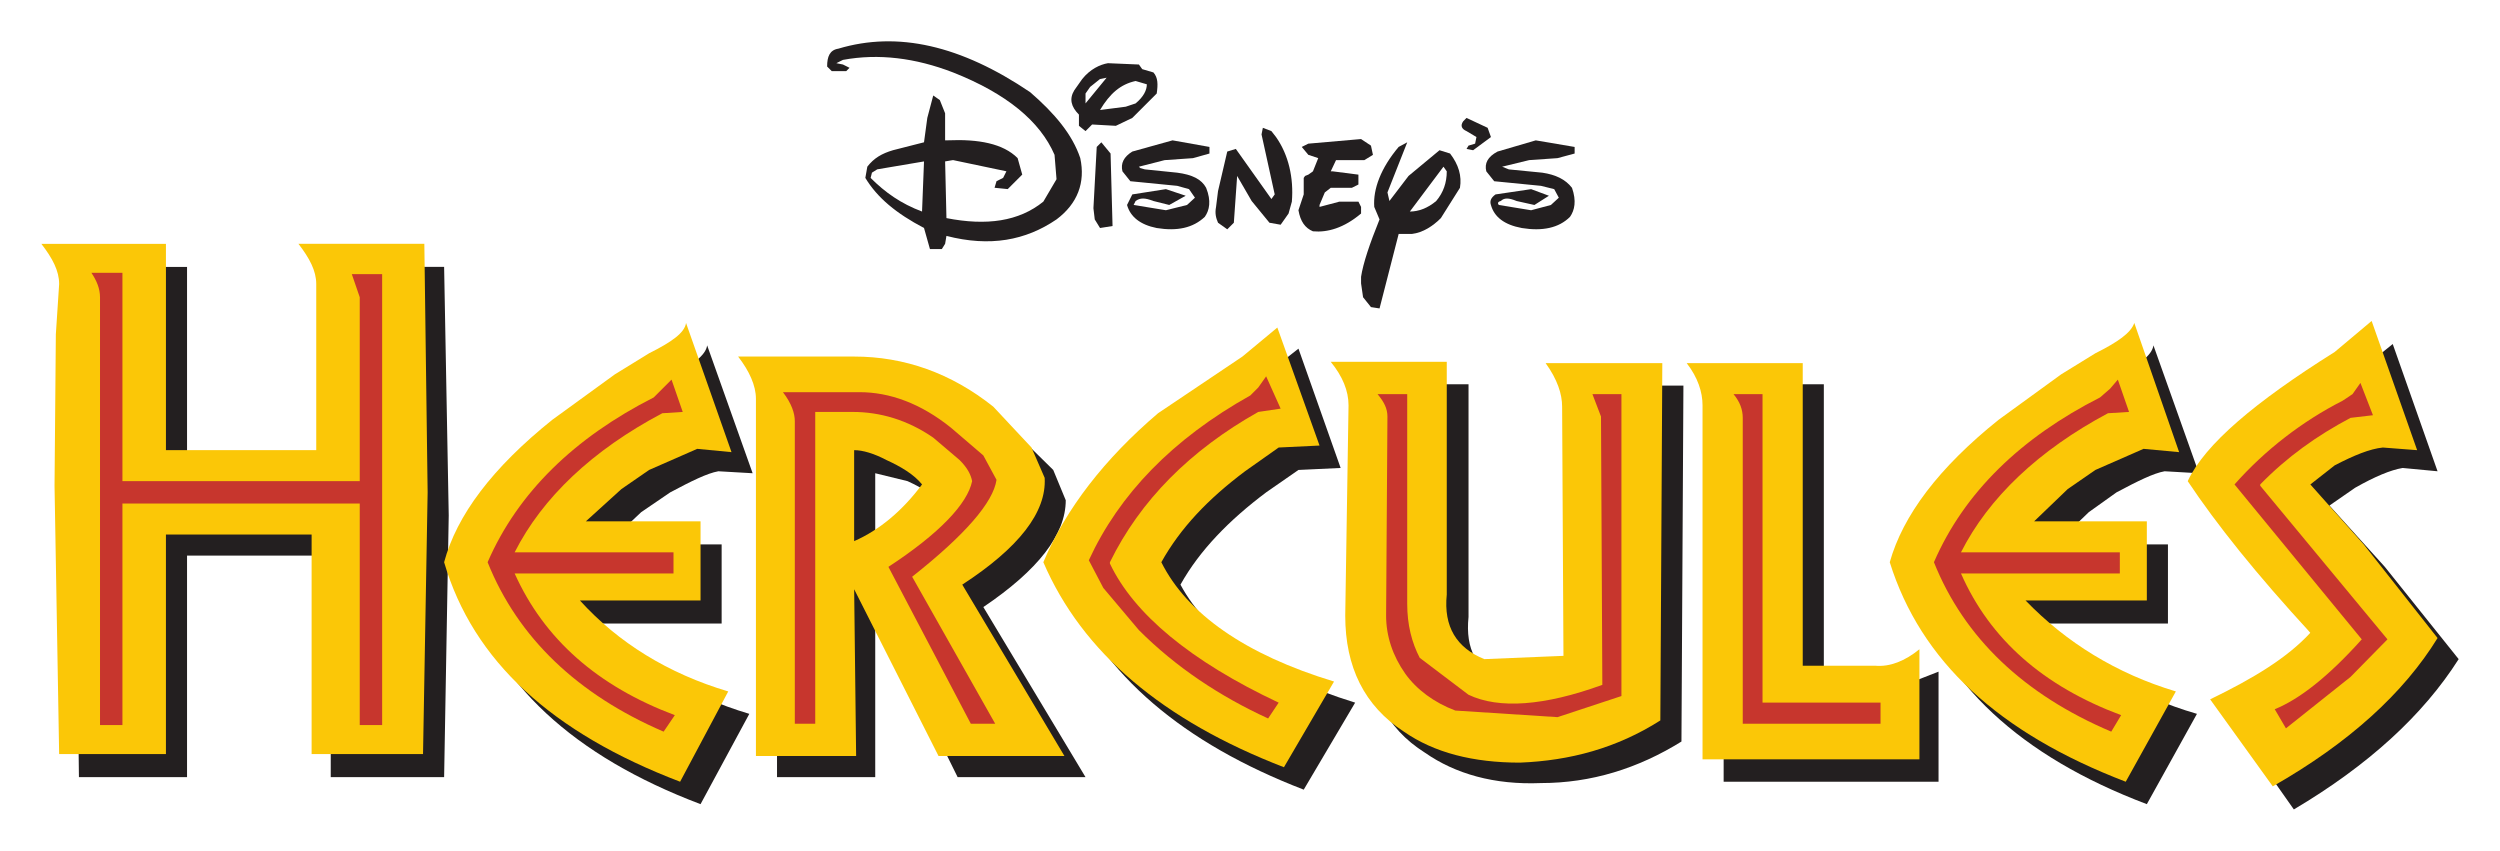 <?xml version="1.0" encoding="UTF-8" standalone="no"?>
<svg xmlns:rdf="http://www.w3.org/1999/02/22-rdf-syntax-ns#" xmlns="http://www.w3.org/2000/svg" height="82.307" width="241.858" version="1.1" xmlns:cc="http://creativecommons.org/ns#" xmlns:dc="http://purl.org/dc/elements/1.1/">
 <g fill-rule="evenodd" transform="translate(-271.035 -656.959)">
  <g fill="#231f20">
   <path d="m502.515 690.241-3.635 2.934c-7.652 4.848-12.5 8.929-14.221 12.373 2.805 4.209 6.76 9.056 11.926 14.86l-9.694 6.249 6.058 8.61c7.206-4.273 12.501-9.12 15.944-14.541l-7.143-8.928-5.357-5.931 2.487-1.722c1.914-1.084 3.444-1.722 4.593-1.913l3.379 0.319-4.336-12.309"/>
   <path d="m344.484 693.685c1.084 1.404 1.722 2.806 1.722 4.019v34.438h9.502v-16.136l7.972 16.136h12.372l-9.885-16.455c5.294-3.57 7.972-7.015 7.972-10.331l-1.211-2.933-3.954-3.89c-3.89-3.317-8.418-4.848-13.265-4.848h-11.224zm14.349 9.822c1.403 0.638 2.679 1.403 3.444 2.487-1.85 2.359-4.082 4.209-6.569 5.484v-8.737l3.124 0.765"/>
   <path d="m332.559 695.216-6.059 4.401c-5.804 4.847-9.375 9.374-10.459 13.902 2.806 9.503 10.459 16.581 22.767 21.237l4.719-8.737c-5.803-1.722-10.65-4.655-14.412-8.737h11.734v-7.653h-11.096l3.316-3.124 2.806-1.913c2.041-1.085 3.571-1.85 4.656-2.041l3.316 0.191-4.401-12.372c-0.127 0.956-1.403 1.913-3.571 2.996l-3.316 1.85"/>
   <path d="m278.67 686.607-0.191 4.719-0.127 14.668 0.319 26.148h10.459v-21.429h13.902v21.429h10.969l0.446-25.319-0.446-24.043h-12.053c1.084 1.212 1.722 2.424 1.722 3.828v15.943h-14.54v-19.77h-12.054c1.084 1.212 1.595 2.424 1.595 3.828"/>
   <path d="m472.478 695.216-6.059 4.401c-5.804 4.847-9.248 9.374-10.523 13.902 2.998 9.503 10.523 16.581 22.831 21.237l4.848-8.737c-5.931-1.722-10.779-4.655-14.541-8.737h11.735v-7.653h-10.906l3.252-3.124 2.679-1.913c2.041-1.085 3.571-1.85 4.655-2.041l3.317 0.191-4.401-12.372c-0.128 0.956-1.403 1.913-3.571 2.996-0.637 0.319-1.721 0.894-3.316 1.85"/>
   <path d="m458.575 721.937-4.081 1.594h-7.015v-29.399h-11.287c1.147 1.594 1.594 2.998 1.594 4.209v34.246h20.79v-10.65"/>
   <path d="m393.527 704.591 3.125-2.168 4.08-0.192-4.08-11.543-3.572 2.805-7.972 5.613c-5.165 4.273-8.928 9.12-11.096 14.413 3.763 8.738 11.415 15.305 23.15 19.834l4.974-8.418c-8.608-2.678-14.221-6.441-16.899-11.415 1.849-3.316 4.719-6.25 8.291-8.928"/>
   <path d="m401.818 694.132c1.084 1.403 1.53 2.805 1.53 4.081l-0.129 20.472c0 4.974 1.914 8.737 5.676 11.096 2.934 2.042 6.696 3.125 11.225 2.934 4.846 0 9.375-1.404 13.584-4.018l0.19-34.437h-11.287c1.084 1.466 1.595 2.87 1.595 4.081v24.105l-7.652 0.448c-2.679-1.085-3.763-3.125-3.445-6.25v-22.512h-11.286"/>
  </g>
  <g fill="#fbc707">
   <path d="m470.438 693.175-6.059 4.401c-5.804 4.655-9.248 9.247-10.523 13.774 2.996 9.566 10.523 16.517 22.83 21.237l4.849-8.736c-5.741-1.723-10.588-4.72-14.543-8.801h11.735v-7.653h-10.905l3.252-3.125 2.678-1.849 4.656-2.041 3.444 0.319-4.338-12.499c-0.318 0.956-1.594 1.849-3.763 2.933l-3.315 2.041"/>
   <path d="m500.474 688.01-3.571 2.998c-7.716 4.846-12.562 8.928-14.221 12.499 2.806 4.209 6.696 9.056 11.863 14.668-2.232 2.423-5.485 4.4-9.694 6.441l6.059 8.418c7.397-4.21 12.691-9.056 15.943-14.349l-7.141-9.056-5.166-5.803 2.359-1.85c1.85-0.957 3.38-1.594 4.656-1.722l3.316 0.255-4.401-12.499"/>
   <path d="m456.727 719.769c-1.404 1.147-2.87 1.721-4.274 1.594h-7.015v-29.272h-11.224c1.084 1.403 1.53 2.806 1.53 4.081v34.246h20.983v-10.649"/>
   <path d="m276.438 689.285-0.127 14.668 0.446 25.956h10.331v-21.237h14.094v21.237h10.778l0.446-25.318-0.319-24.043h-12.18c1.083 1.403 1.722 2.614 1.722 3.89v16.071h-14.541v-19.961h-12.053c1.084 1.403 1.722 2.614 1.722 3.89l-0.319 4.846"/>
   <path d="m411 691.963h-11.224c1.147 1.403 1.721 2.806 1.721 4.209l-0.319 20.345c0 4.974 1.849 8.736 5.676 11.224 2.934 2.04 6.695 2.997 11.224 2.997 4.846-0.191 9.375-1.403 13.584-4.082l0.191-34.565h-11.287c1.147 1.594 1.594 2.998 1.594 4.209l0.129 24.107-7.654 0.318c-2.679-1.084-3.954-3.125-3.635-6.25v-22.512"/>
   <path d="m394.61 688.647-3.379 2.806-8.163 5.484c-5.165 4.401-8.929 9.248-11.097 14.413 3.763 8.737 11.543 15.306 23.277 19.834l4.846-8.29c-8.609-2.615-14.22-6.57-16.707-11.544 1.849-3.316 4.527-6.122 8.099-8.8l3.252-2.296 3.954-0.191-4.082-11.416"/>
   <path d="m337.405 688.201c-0.127 0.956-1.403 1.849-3.571 2.933l-3.316 2.041-6.059 4.401c-5.803 4.655-9.247 9.247-10.459 13.774 2.806 9.566 10.459 16.517 22.831 21.237l4.656-8.736c-5.803-1.723-10.65-4.72-14.349-8.801h11.67v-7.653h-11.097l3.444-3.125 2.678-1.849 4.655-2.041 3.316 0.319-4.4-12.499"/>
   <path d="m353.668 691.453h-11.224c1.084 1.403 1.722 2.806 1.722 4.081v34.565h9.694l-0.191-16.134 8.163 16.134h12.181l-9.885-16.581c5.485-3.571 8.163-7.015 7.972-10.331l-1.275-2.934-3.699-3.954c-4.082-3.252-8.61-4.846-13.457-4.846zm0 17.856v-8.801c0.83 0 1.913 0.319 3.125 0.957 1.403 0.638 2.678 1.403 3.444 2.36-1.849 2.487-4.082 4.4-6.569 5.484"/>
  </g>
  <g fill="#c7362d">
   <path d="m349.905 696.811h3.635c2.615 0 5.293 0.765 7.78 2.487l2.551 2.168c0.765 0.766 1.084 1.403 1.211 2.041-0.446 2.168-3.124 5.038-8.099 8.291l7.972 15.178h2.359l-8.035-14.221c5.165-4.082 7.844-7.207 8.163-9.375l-1.276-2.36-3.124-2.678c-2.934-2.36-5.931-3.444-8.865-3.444h-7.398c0.83 1.084 1.149 2.04 1.149 2.806v29.272h1.976v-30.164"/>
   <path d="m407.174 695.088h-2.87c0.637 0.765 0.956 1.403 0.956 2.169l-0.128 19.26c0 1.977 0.637 3.89 1.85 5.611 1.084 1.531 2.806 2.806 4.846 3.572l9.885 0.638 6.186-2.041v-29.208h-2.806l0.829 2.169 0.129 25.956c-5.612 2.041-10.014 2.359-12.947 0.957l-4.719-3.572c-0.765-1.467-1.211-3.188-1.211-5.229v-20.28"/>
   <path d="m335.109 694.578-0.829 0.829c-7.653 3.89-13.137 9.184-16.071 15.943 2.934 7.335 8.737 12.819 17.027 16.391l1.084-1.595c-7.462-2.806-12.627-7.334-15.497-13.711h15.369v-2.041h-15.369c2.678-5.293 7.525-9.885 14.285-13.457l1.977-0.126-1.084-3.126-0.893 0.894"/>
   <path d="m392.761 694.451-0.766 0.765c-7.525 4.209-12.691 9.566-15.624 15.944l1.403 2.678 3.443 4.082c3.571 3.571 7.781 6.378 12.499 8.546l1.021-1.531c-8.545-4.018-14.03-8.61-16.326-13.456v-0.128c2.934-5.995 7.781-10.841 14.349-14.539l2.168-0.32-1.402-3.125-0.766 1.085"/>
   <path d="m475.157 694.578-0.956 0.829c-7.652 3.89-13.139 9.184-16.071 15.943 2.933 7.335 8.738 12.819 17.155 16.391l0.956-1.595c-7.525-2.806-12.691-7.334-15.496-13.711h15.369v-2.041h-15.369c2.679-5.293 7.525-9.885 14.221-13.457l2.04-0.126-1.084-3.126-0.765 0.894"/>
   <path d="m489.697 703.953v-0.128c2.615-2.679 5.485-4.719 8.738-6.442l2.167-0.254-1.211-3.125-0.766 1.084-0.955 0.637c-3.891 1.978-7.525 4.783-10.46 8.1l12.31 14.987c-3.254 3.634-6.06 5.803-8.419 6.76l1.084 1.85 6.25-4.976 3.571-3.634-12.309-14.859"/>
   <path d="m452.964 726.975v-2.041h-11.416v-29.846h-2.806c0.637 0.765 0.892 1.53 0.892 2.295v29.592h13.33"/>
   <path d="m279.881 683.355c0.51 0.764 0.829 1.53 0.829 2.359v41.389h2.169v-21.428h22.958v21.428h2.168v-43.622h-2.934l0.766 2.232v17.793h-22.958v-20.152h-2.998"/>
  </g>
  <g fill="#231f20">
   <path d="m393.208 669.323-0.128 0.639 1.275 5.803-0.319 0.448-3.443-4.848-0.829 0.255-0.893 3.826-0.191 1.53c-0.128 0.639 0 1.085 0.191 1.531l0.893 0.637 0.638-0.637 0.319-4.527 1.403 2.424 1.723 2.104 1.083 0.191 0.765-1.084 0.319-1.147c0.191-2.296-0.319-4.529-1.53-6.25l-0.447-0.574-0.828-0.32"/>
   <path d="m388.042 671.811v-0.637l-3.571-0.637-3.89 1.084c-0.829 0.51-1.148 1.147-0.957 1.914l0.765 0.956 4.528 0.446 1.147 0.319 0.574 0.829-0.765 0.703-2.042 0.51-3.124-0.51 0.191-0.383c0.447-0.32 0.893-0.32 1.722 0l1.53 0.383 1.594-0.892-1.913-0.639-3.252 0.51-0.51 1.021c0.319 1.147 1.276 1.913 2.87 2.231 1.977 0.319 3.508 0 4.655-1.084 0.446-0.637 0.638-1.53 0.127-2.806-0.446-0.829-1.34-1.275-2.806-1.466l-3.126-0.319-0.446-0.128-0.128-0.129 2.488-0.637 2.742-0.191 1.594-0.446"/>
   <path d="m397.608 670.855-0.637 0.319 0.637 0.765 0.956 0.319-0.51 1.276-0.446 0.319-0.319 0.128-0.128 0.191v1.594l-0.51 1.531c0.191 1.084 0.637 1.721 1.403 2.04 1.403 0.129 2.998-0.319 4.655-1.721v-0.639l-0.255-0.509h-1.849l-1.914 0.509v-0.19l0.511-1.212 0.574-0.446h2.041l0.636-0.319v-0.956l-2.486-0.319h-0.191l0.51-1.085h2.741l0.83-0.51-0.191-0.892-0.958-0.637-5.101 0.446"/>
   <path d="m407.174 670.727-0.829 0.446c-1.722 2.041-2.487 4.081-2.36 5.803l0.51 1.212c-0.956 2.36-1.594 4.272-1.786 5.549v0.637l0.193 1.339 0.765 0.956 0.829 0.129 1.85-7.206h1.275c1.084-0.128 2.04-0.766 2.806-1.531l1.849-2.934c0.191-1.147-0.126-2.232-0.956-3.316l-1.021-0.319-2.996 2.487-1.85 2.424-0.191-0.83 1.914-4.846zm3.507 2.359 0.319 0.448c0 1.084-0.319 2.04-1.021 2.87-0.828 0.701-1.721 1.02-2.55 1.02l3.252-4.338"/>
   <path d="m412.913 668.367-0.318 0.319c-0.32 0.446-0.129 0.765 0.318 0.958l0.958 0.574-0.128 0.637-0.639 0.191-0.191 0.319 0.637 0.128 1.724-1.275-0.32-0.894-2.041-0.956"/>
   <path d="m416.995 673.342-0.639-0.256 2.616-0.637 2.741-0.191 1.657-0.446v-0.637l-3.761-0.637-3.699 1.084c-0.958 0.51-1.276 1.147-1.085 1.914l0.765 0.956 4.529 0.446 1.275 0.319 0.446 0.829-0.765 0.703-1.914 0.51-3.125-0.51c-0.126-0.129-0.126-0.319 0.191-0.383 0.32-0.32 0.766-0.32 1.531 0l1.721 0.383 1.404-0.892-1.722-0.639-3.444 0.51c-0.445 0.319-0.574 0.639-0.445 1.021 0.318 1.147 1.275 1.913 2.996 2.231 1.978 0.319 3.571 0 4.655-1.084 0.446-0.637 0.639-1.53 0.193-2.806-0.637-0.829-1.595-1.275-2.87-1.466l-3.252-0.319"/>
   <path d="m351.053 663.393 0.446 0.446h1.403l0.319-0.32-0.638-0.319-0.638-0.128 0.638-0.319c3.444-0.637 7.015-0.191 10.65 1.212 5.165 2.04 8.418 4.719 9.821 7.971l0.192 2.36-1.275 2.169c-2.359 1.913-5.485 2.359-9.374 1.594l-0.128-5.485 0.765-0.128 5.165 1.085-0.319 0.637-0.638 0.319-0.191 0.637 1.275 0.128 1.403-1.403-0.447-1.595c-1.403-1.403-3.762-1.849-6.76-1.721h-0.255v-2.615l-0.51-1.276-0.638-0.446-0.574 2.169-0.319 2.36-2.997 0.765c-1.084 0.319-1.85 0.765-2.487 1.594l-0.192 1.085c1.148 1.913 2.998 3.444 5.676 4.846l0.575 2.041h1.148l0.319-0.51 0.128-0.765c4.208 1.084 7.653 0.446 10.65-1.595 2.041-1.531 2.806-3.571 2.296-5.931-0.766-2.295-2.487-4.336-4.847-6.378-6.696-4.527-12.818-5.931-18.558-4.209-0.829 0.128-1.084 0.765-1.084 1.722zm4.846 9.949 4.528-0.766-0.191 4.848c-2.041-0.766-3.571-1.85-4.974-3.252l0.127-0.51 0.51-0.319"/>
   <path d="m382.621 663.967-1.084-0.319-0.319-0.448-2.997-0.128c-0.765 0.128-1.722 0.575-2.487 1.531l-0.765 1.084c-0.511 0.83-0.319 1.595 0.446 2.36v1.084l0.638 0.511 0.637-0.639 2.296 0.128 1.594-0.765 2.36-2.36c0.127-0.892 0.127-1.53-0.319-2.04zm-5.165 0.637 0.638-0.128-2.041 2.487v-0.958l0.446-0.637 0.957-0.765 4.528 0.51c0 0.574-0.319 1.211-1.085 1.85l-0.957 0.319-2.487 0.319c0.957-1.595 1.976-2.487 3.443-2.806l1.085 0.319-4.528-0.51"/>
   <path d="m377.583 670.727-0.447 0.446-0.319 5.931 0.128 1.084 0.51 0.829 1.211-0.191-0.191-7.015-0.893-1.084"/>
  </g>
 </g>
</svg>
